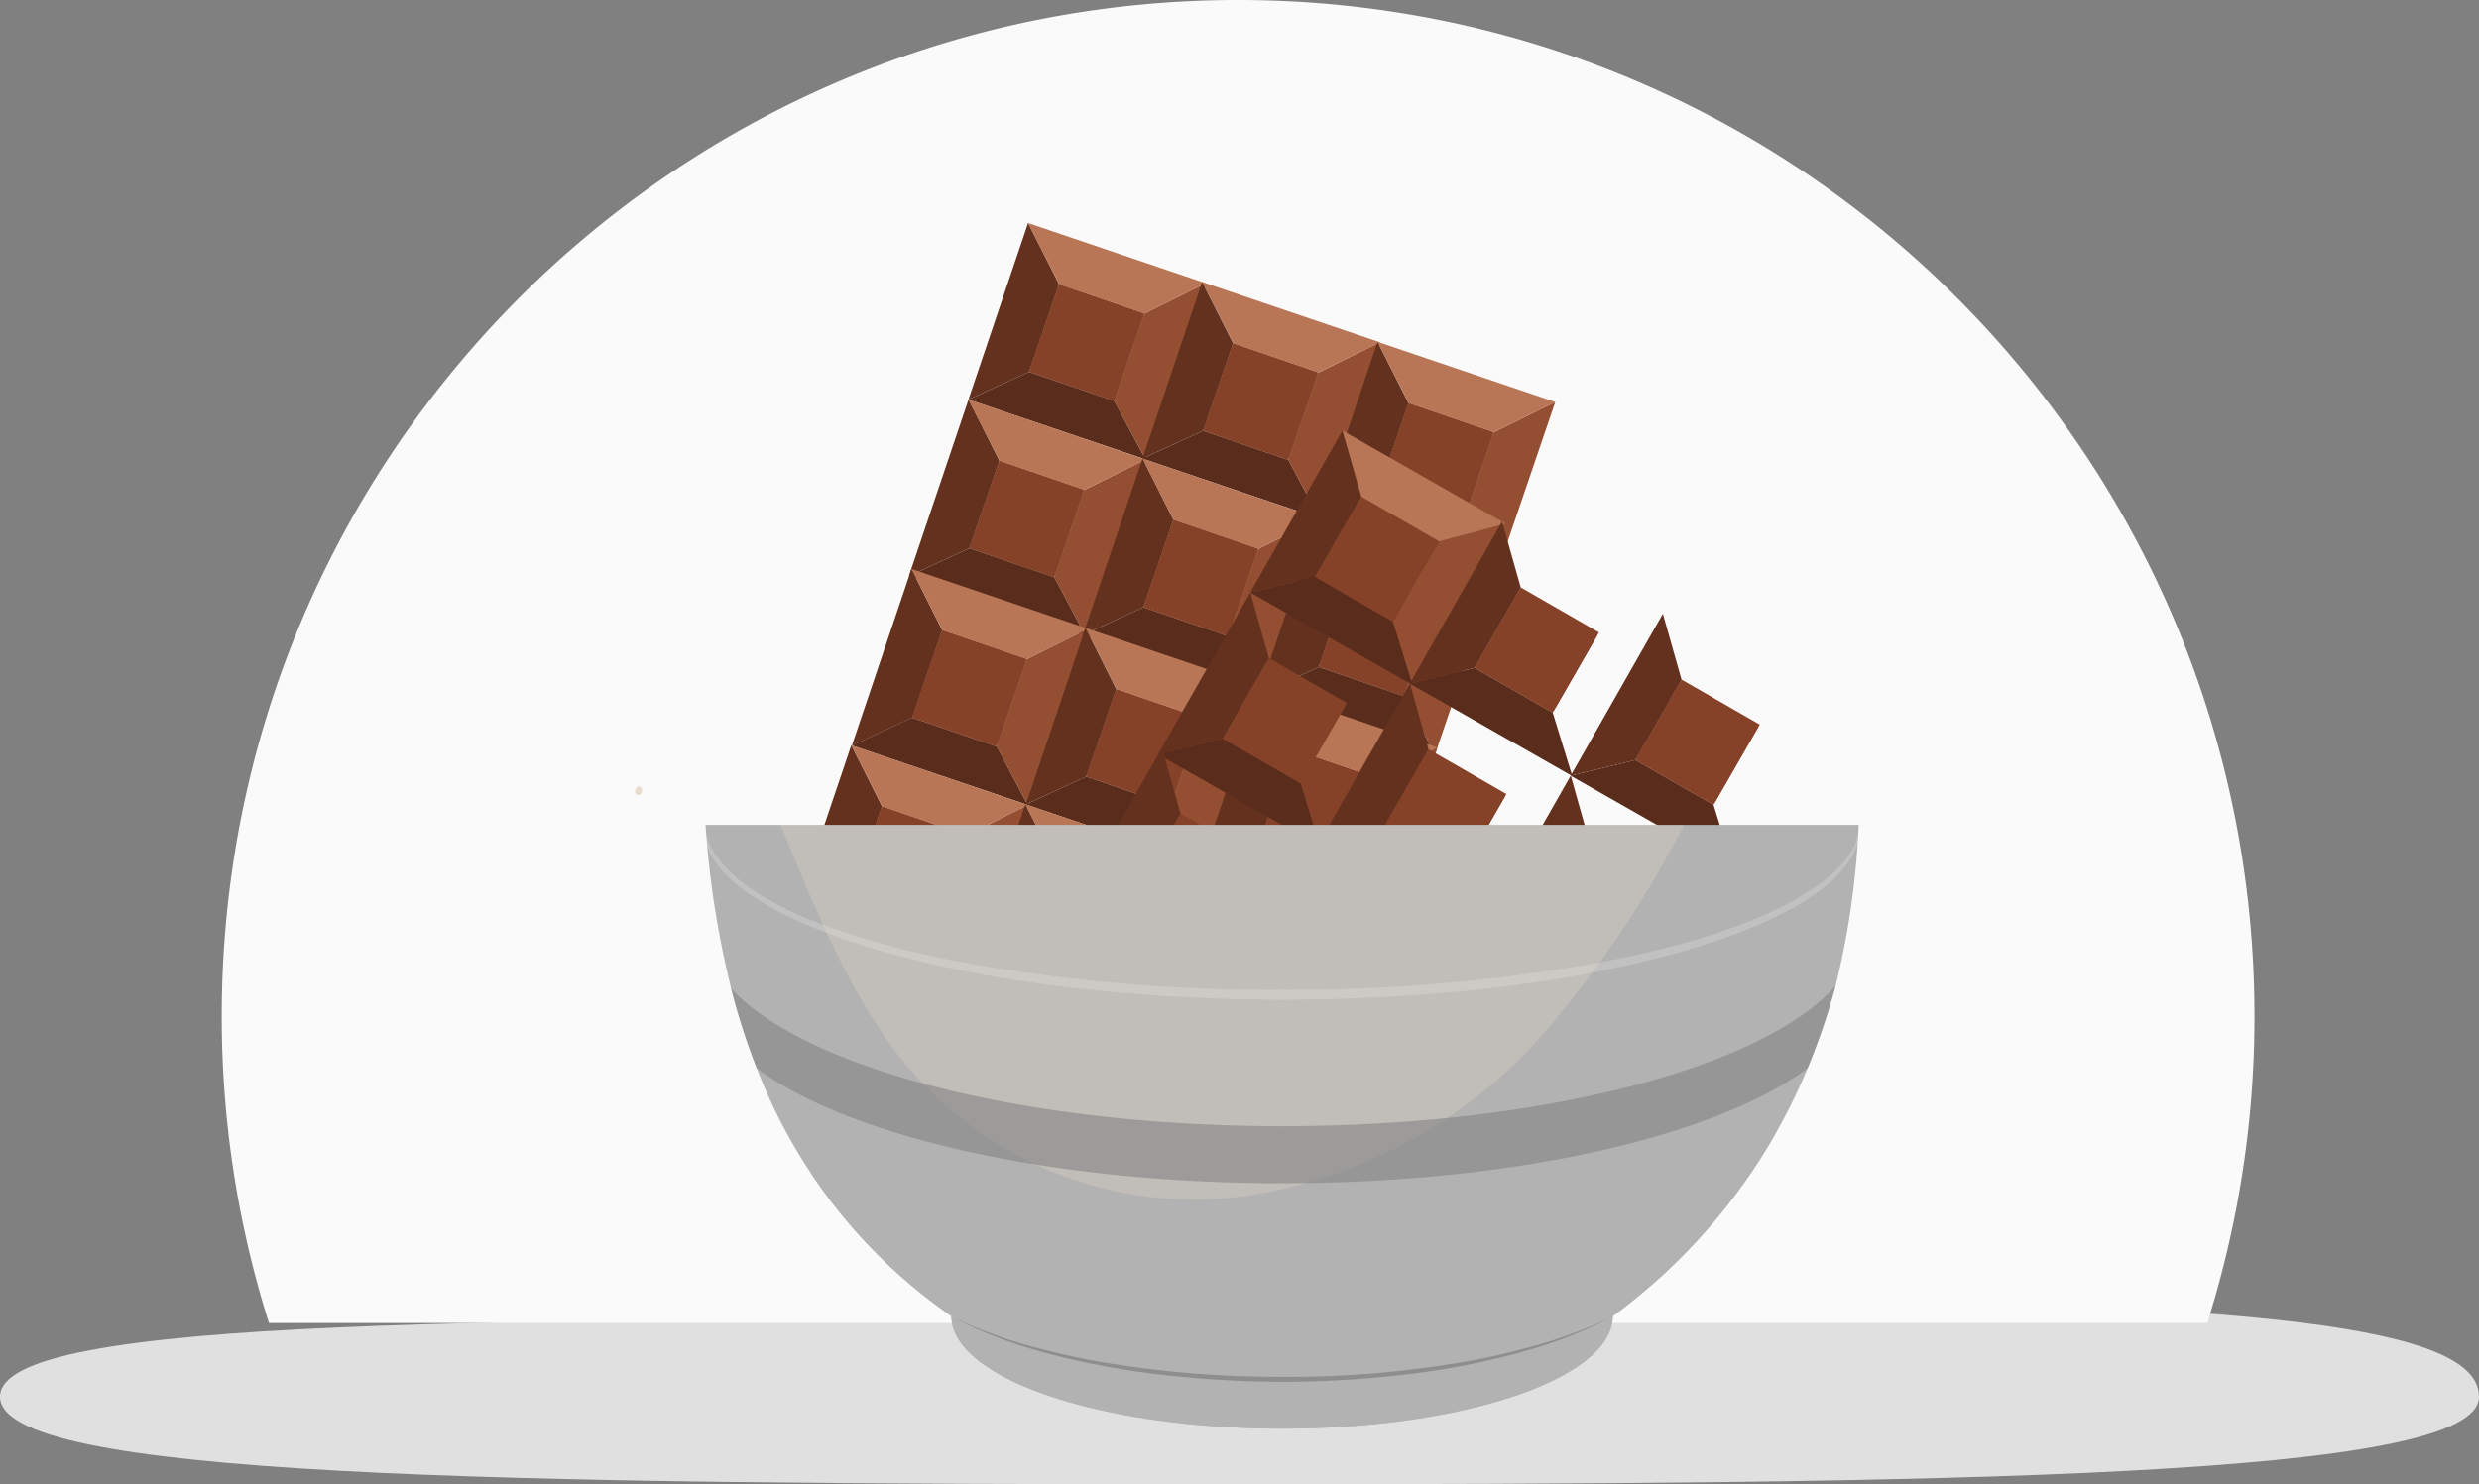 <svg xmlns="http://www.w3.org/2000/svg" xmlns:xlink="http://www.w3.org/1999/xlink" width="234.154" height="140.238" viewBox="0 0 234.154 140.238">
  <rect x="0" y="0" width="234.154" height="140.238" fill="#808080" stroke="none"/>
  <defs>
    <clipPath id="clip-path">
      <path id="Path_112880" data-name="Path 112880" d="M92.541,33.392l-2.97-5.529L92.4,19.612l5.82-2.873Z" transform="translate(-89.571 -16.739)" fill="none"/>
    </clipPath>
    <linearGradient id="linear-gradient" x1="-1.374" y1="5.566" x2="-1.356" y2="5.566" gradientUnits="objectBoundingBox">
      <stop offset="0" stop-color="#b87656"/>
      <stop offset="1" stop-color="#944f32"/>
    </linearGradient>
    <clipPath id="clip-path-2">
      <path id="Path_112881" data-name="Path 112881" d="M68.589,5.806l8.037,2.755,5.81-2.856L65.643.012Z" transform="translate(-65.643 -0.012)" fill="none"/>
    </clipPath>
    <linearGradient id="linear-gradient-2" x1="-2.63" y1="5.017" x2="-2.596" y2="5.017" gradientUnits="objectBoundingBox">
      <stop offset="0" stop-color="#944f32"/>
      <stop offset="1" stop-color="#b87656"/>
    </linearGradient>
    <clipPath id="clip-path-3">
      <path id="Path_112884" data-name="Path 112884" d="M75.867,82.363l-2.956-5.524,2.829-8.252,5.805-2.877Z" transform="translate(-72.911 -65.71)" fill="none"/>
    </clipPath>
    <linearGradient id="linear-gradient-3" x1="-1.069" y1="4.344" x2="-1.051" y2="4.344" xlink:href="#linear-gradient"/>
    <clipPath id="clip-path-4">
      <path id="Path_112885" data-name="Path 112885" d="M65.841,54.713l-5.8,2.861-8.01-2.746L49.1,49.039Z" transform="translate(-49.104 -49.039)" fill="none"/>
    </clipPath>
    <linearGradient id="linear-gradient-4" x1="-2.059" y1="4.071" x2="-2.024" y2="4.071" xlink:href="#linear-gradient-2"/>
    <clipPath id="clip-path-5">
      <path id="Path_112888" data-name="Path 112888" d="M59.885,129.377l-2.941-5.519,2.829-8.252,5.791-2.883Z" transform="translate(-56.944 -112.724)" fill="none"/>
    </clipPath>
    <linearGradient id="linear-gradient-5" x1="-0.776" y1="3.168" x2="-0.758" y2="3.168" xlink:href="#linear-gradient"/>
    <clipPath id="clip-path-6">
      <path id="Path_112889" data-name="Path 112889" d="M49.94,101.764l-5.781,2.866-7.983-2.737-2.917-5.784Z" transform="translate(-33.259 -96.109)" fill="none"/>
    </clipPath>
    <linearGradient id="linear-gradient-6" x1="-1.51" y1="3.157" x2="-1.475" y2="3.157" xlink:href="#linear-gradient-2"/>
    <clipPath id="clip-path-7">
      <path id="Path_112892" data-name="Path 112892" d="M43.182,178.347l-2.941-5.519,2.829-8.252,5.791-2.883Z" transform="translate(-40.241 -161.694)" fill="none"/>
    </clipPath>
    <linearGradient id="linear-gradient-7" x1="-0.47" y1="1.939" x2="-0.452" y2="1.939" xlink:href="#linear-gradient"/>
    <clipPath id="clip-path-8">
      <path id="Path_112893" data-name="Path 112893" d="M33.237,150.735,27.456,153.6l-7.983-2.737-2.917-5.784Z" transform="translate(-16.556 -145.08)" fill="none"/>
    </clipPath>
    <linearGradient id="linear-gradient-8" x1="-0.929" y1="2.193" x2="-0.894" y2="2.193" xlink:href="#linear-gradient-2"/>
    <clipPath id="clip-path-9">
      <path id="Path_112896" data-name="Path 112896" d="M140.881,49.776l-2.971-5.529L140.739,36l5.82-2.872Z" transform="translate(-137.91 -33.123)" fill="none"/>
    </clipPath>
    <linearGradient id="linear-gradient-9" x1="-2.26" y1="5.156" x2="-2.242" y2="5.156" xlink:href="#linear-gradient"/>
    <clipPath id="clip-path-10">
      <path id="Path_112897" data-name="Path 112897" d="M130.775,22.088l-5.81,2.856-8.037-2.755-2.946-5.794Z" transform="translate(-113.982 -16.395)" fill="none"/>
    </clipPath>
    <linearGradient id="linear-gradient-10" x1="-4.305" y1="4.696" x2="-4.271" y2="4.696" xlink:href="#linear-gradient-2"/>
    <clipPath id="clip-path-11">
      <path id="Path_112900" data-name="Path 112900" d="M124.206,98.746l-2.956-5.524,2.829-8.252,5.8-2.878Z" transform="translate(-121.25 -82.093)" fill="none"/>
    </clipPath>
    <linearGradient id="linear-gradient-11" x1="-1.955" y1="3.933" x2="-1.937" y2="3.933" xlink:href="#linear-gradient"/>
    <clipPath id="clip-path-12">
      <path id="Path_112901" data-name="Path 112901" d="M114.18,71.1l-5.8,2.861-8.01-2.746-2.931-5.789Z" transform="translate(-97.443 -65.423)" fill="none"/>
    </clipPath>
    <linearGradient id="linear-gradient-12" x1="-3.737" y1="3.749" x2="-3.703" y2="3.749" xlink:href="#linear-gradient-2"/>
    <clipPath id="clip-path-13">
      <path id="Path_112904" data-name="Path 112904" d="M108.224,145.76l-2.941-5.519,2.829-8.252,5.791-2.883Z" transform="translate(-105.283 -129.107)" fill="none"/>
    </clipPath>
    <linearGradient id="linear-gradient-13" x1="-1.663" y1="2.757" x2="-1.644" y2="2.757" xlink:href="#linear-gradient"/>
    <clipPath id="clip-path-14">
      <path id="Path_112905" data-name="Path 112905" d="M98.279,118.147,92.5,121.013l-7.983-2.737L81.6,112.492Z" transform="translate(-81.598 -112.492)" fill="none"/>
    </clipPath>
    <linearGradient id="linear-gradient-14" x1="-3.191" y1="2.834" x2="-3.157" y2="2.834" xlink:href="#linear-gradient-2"/>
    <clipPath id="clip-path-15">
      <path id="Path_112908" data-name="Path 112908" d="M91.521,194.731l-2.941-5.519,2.829-8.252,5.791-2.883Z" transform="translate(-88.58 -178.078)" fill="none"/>
    </clipPath>
    <linearGradient id="linear-gradient-15" x1="-1.356" y1="1.528" x2="-1.338" y2="1.528" xlink:href="#linear-gradient"/>
    <clipPath id="clip-path-16">
      <path id="Path_112909" data-name="Path 112909" d="M81.576,167.118l-5.781,2.866-7.983-2.737-2.917-5.784Z" transform="translate(-64.895 -161.463)" fill="none"/>
    </clipPath>
    <linearGradient id="linear-gradient-16" x1="-2.61" y1="1.871" x2="-2.576" y2="1.871" xlink:href="#linear-gradient-2"/>
    <clipPath id="clip-path-17">
      <path id="Path_112912" data-name="Path 112912" d="M189.467,52.609l-2.829,8.252,2.97,5.529,5.678-16.653Z" transform="translate(-186.638 -49.737)" fill="none"/>
    </clipPath>
    <linearGradient id="linear-gradient-17" x1="-3.153" y1="4.74" x2="-3.135" y2="4.74" xlink:href="#linear-gradient"/>
    <clipPath id="clip-path-18">
      <path id="Path_112913" data-name="Path 112913" d="M165.655,38.8l8.037,2.755L179.5,38.7l-16.793-5.693Z" transform="translate(-162.709 -33.009)" fill="none"/>
    </clipPath>
    <linearGradient id="linear-gradient-18" x1="-5.994" y1="4.372" x2="-5.959" y2="4.372" xlink:href="#linear-gradient-2"/>
    <clipPath id="clip-path-19">
      <path id="Path_112916" data-name="Path 112916" d="M172.932,115.36l-2.956-5.524,2.829-8.252,5.805-2.878Z" transform="translate(-169.976 -98.707)" fill="none"/>
    </clipPath>
    <linearGradient id="linear-gradient-19" x1="-2.848" y1="3.517" x2="-2.83" y2="3.517" xlink:href="#linear-gradient"/>
    <clipPath id="clip-path-20">
      <path id="Path_112917" data-name="Path 112917" d="M162.907,87.71l-5.8,2.861-8.01-2.746-2.931-5.789Z" transform="translate(-146.17 -82.037)" fill="none"/>
    </clipPath>
    <linearGradient id="linear-gradient-20" x1="-5.429" y1="3.424" x2="-5.395" y2="3.424" xlink:href="#linear-gradient-2"/>
    <clipPath id="clip-path-21">
      <path id="Path_112920" data-name="Path 112920" d="M156.951,162.374l-2.941-5.519,2.829-8.252,5.791-2.883Z" transform="translate(-154.01 -145.721)" fill="none"/>
    </clipPath>
    <linearGradient id="linear-gradient-21" x1="-2.556" y1="2.34" x2="-2.538" y2="2.34" xlink:href="#linear-gradient"/>
    <clipPath id="clip-path-22">
      <path id="Path_112921" data-name="Path 112921" d="M147.006,134.761l-5.781,2.866-7.983-2.737-2.917-5.784Z" transform="translate(-130.325 -129.106)" fill="none"/>
    </clipPath>
    <linearGradient id="linear-gradient-22" x1="-4.886" y1="2.508" x2="-4.852" y2="2.508" xlink:href="#linear-gradient-2"/>
    <clipPath id="clip-path-23">
      <path id="Path_112924" data-name="Path 112924" d="M140.136,197.575l-2.829,8.252,2.941,5.519,5.678-16.653Z" transform="translate(-137.307 -194.692)" fill="none"/>
    </clipPath>
    <linearGradient id="linear-gradient-23" x1="-2.25" y1="1.112" x2="-2.232" y2="1.112" xlink:href="#linear-gradient"/>
    <clipPath id="clip-path-24">
      <path id="Path_112925" data-name="Path 112925" d="M130.3,183.732l-5.781,2.866-7.983-2.737-2.917-5.784Z" transform="translate(-113.622 -178.077)" fill="none"/>
    </clipPath>
    <linearGradient id="linear-gradient-24" x1="-4.305" y1="1.544" x2="-4.271" y2="1.544" xlink:href="#linear-gradient-2"/>
    <clipPath id="clip-path-49">
      <rect id="Rectangle_18079" data-name="Rectangle 18079" width="85.343" height="35.339" fill="none"/>
    </clipPath>
    <clipPath id="clip-path-50">
      <rect id="Rectangle_18080" data-name="Rectangle 18080" width="109.183" height="16.514" fill="none"/>
    </clipPath>
    <clipPath id="clip-path-51">
      <rect id="Rectangle_18081" data-name="Rectangle 18081" width="104.315" height="18.648" fill="#797979"/>
    </clipPath>
    <clipPath id="clip-path-52">
      <rect id="Rectangle_18083" data-name="Rectangle 18083" width="62.308" height="6.117" fill="none"/>
    </clipPath>
    <clipPath id="clip-path-53">
      <rect id="Rectangle_18141" data-name="Rectangle 18141" width="0.64" height="0.84" fill="none"/>
    </clipPath>
  </defs>
  <g id="Group_205631" data-name="Group 205631" transform="translate(-1844.464 -8157.732)">
    <path id="Path_96334" data-name="Path 96334" d="M124.094,57.927c9.838,0,34.983-1.805,44.172-1.792,53.716.08,73.958,2.626,73.958,9.17,0,7.626-48.851,8.27-118.13,8.27S8.07,72.931,8.07,65.3,54.815,57.927,124.094,57.927Z" transform="translate(1836.394 8224.395)" fill="#e0e0e0"/>
    <path id="Subtraction_22" data-name="Subtraction 22" d="M-3802.458-6797h-183.085a95.978,95.978,0,0,1-4.458-29,96.71,96.71,0,0,1,1.95-19.347,95.52,95.52,0,0,1,5.594-18.021,96.008,96.008,0,0,1,8.851-16.307,96.691,96.691,0,0,1,11.723-14.208,96.67,96.67,0,0,1,14.208-11.723,95.993,95.993,0,0,1,16.307-8.851,95.56,95.56,0,0,1,18.02-5.594A96.736,96.736,0,0,1-3894-6922a96.736,96.736,0,0,1,19.347,1.95,95.552,95.552,0,0,1,18.02,5.594,95.99,95.99,0,0,1,16.307,8.851,96.668,96.668,0,0,1,14.208,11.723,96.684,96.684,0,0,1,11.722,14.208,95.972,95.972,0,0,1,8.852,16.307,95.531,95.531,0,0,1,5.594,18.021A96.71,96.71,0,0,1-3798-6826a95.962,95.962,0,0,1-4.458,29Z" transform="translate(5855.41 15079.732)" fill="#fafafa"/>
    <g id="Group_205629" data-name="Group 205629" transform="translate(1919.243 8178.801)">
      <rect id="Rectangle_21284" data-name="Rectangle 21284" width="8.503" height="8.511" transform="translate(22.5 13.816) rotate(-71.076)" fill="#854228"/>
      <path id="Path_112878" data-name="Path 112878" d="M54.728,0,49.095,16.682l5.729-2.62,2.829-8.275Z" transform="translate(-32.398)" fill="#63311e"/>
      <path id="Path_112879" data-name="Path 112879" d="M49.088,43.974l5.731-2.625L62.868,44.1l2.955,5.527Z" transform="translate(-32.394 -27.286)" fill="#592c1b"/>
      <g id="Group_205582" data-name="Group 205582" transform="translate(30.462 5.693)">
        <g id="Group_205581" data-name="Group 205581" clip-path="url(#clip-path)">
          <rect id="Rectangle_21285" data-name="Rectangle 21285" width="18.558" height="13.583" transform="translate(-5.11 14.901) rotate(-71.072)" fill="url(#linear-gradient)"/>
        </g>
      </g>
      <rect id="Rectangle_21286" data-name="Rectangle 21286" width="8.503" height="8.511" transform="translate(22.413 14.068) rotate(-71.076)" fill="#854228"/>
      <g id="Group_205584" data-name="Group 205584" transform="translate(22.324 0.004)">
        <g id="Group_205583" data-name="Group 205583" clip-path="url(#clip-path-2)">
          <rect id="Rectangle_21287" data-name="Rectangle 21287" width="9.814" height="17.4" transform="translate(-0.655 8.499) rotate(-85.594)" fill="url(#linear-gradient-2)"/>
        </g>
      </g>
      <rect id="Rectangle_21288" data-name="Rectangle 21288" width="8.503" height="8.482" transform="translate(16.86 30.484) rotate(-71.076)" fill="#854228"/>
      <path id="Path_112882" data-name="Path 112882" d="M38.188,49.027l2.91,5.782-2.83,8.275-5.715,2.625Z" transform="translate(-21.483 -32.354)" fill="#63311e"/>
      <path id="Path_112883" data-name="Path 112883" d="M32.549,92.991l5.717-2.631L46.288,93.1l2.941,5.523Z" transform="translate(-21.479 -59.63)" fill="#592c1b"/>
      <g id="Group_205586" data-name="Group 205586" transform="translate(24.796 22.347)">
        <g id="Group_205585" data-name="Group 205585" clip-path="url(#clip-path-3)">
          <rect id="Rectangle_21289" data-name="Rectangle 21289" width="18.553" height="13.569" transform="matrix(0.324, -0.946, 0.946, 0.324, -5.11, 14.901)" fill="url(#linear-gradient-3)"/>
        </g>
      </g>
      <rect id="Rectangle_21290" data-name="Rectangle 21290" width="8.503" height="8.482" transform="translate(16.774 30.736) rotate(-71.076)" fill="#854228"/>
      <g id="Group_205588" data-name="Group 205588" transform="translate(16.7 16.678)">
        <g id="Group_205587" data-name="Group 205587" clip-path="url(#clip-path-4)">
          <rect id="Rectangle_21291" data-name="Rectangle 21291" width="9.796" height="17.343" transform="translate(-0.654 8.485) rotate(-85.594)" fill="url(#linear-gradient-4)"/>
        </g>
      </g>
      <rect id="Rectangle_21292" data-name="Rectangle 21292" width="8.503" height="8.454" transform="translate(11.457 46.487) rotate(-71.076)" fill="#854228"/>
      <path id="Path_112886" data-name="Path 112886" d="M22.343,96.1l2.9,5.777-2.829,8.275-5.7,2.63Z" transform="translate(-11.026 -63.416)" fill="#63311e"/>
      <path id="Path_112887" data-name="Path 112887" d="M16.7,140.051l5.7-2.635,8,2.735,2.926,5.517Z" transform="translate(-11.023 -90.683)" fill="#592c1b"/>
      <g id="Group_205590" data-name="Group 205590" transform="translate(19.366 38.336)">
        <g id="Group_205589" data-name="Group 205589" clip-path="url(#clip-path-5)">
          <rect id="Rectangle_21293" data-name="Rectangle 21293" width="18.549" height="13.556" transform="translate(-5.11 14.901) rotate(-71.072)" fill="url(#linear-gradient-5)"/>
        </g>
      </g>
      <rect id="Rectangle_21294" data-name="Rectangle 21294" width="8.503" height="8.454" transform="translate(11.371 46.739) rotate(-71.076)" fill="#854228"/>
      <g id="Group_205592" data-name="Group 205592" transform="translate(11.311 32.685)">
        <g id="Group_205591" data-name="Group 205591" clip-path="url(#clip-path-6)">
          <rect id="Rectangle_21295" data-name="Rectangle 21295" width="9.777" height="17.286" transform="translate(-0.653 8.471) rotate(-85.594)" fill="url(#linear-gradient-6)"/>
        </g>
      </g>
      <rect id="Rectangle_21296" data-name="Rectangle 21296" width="8.503" height="8.454" transform="translate(5.777 63.141) rotate(-71.076)" fill="#854228"/>
      <path id="Path_112890" data-name="Path 112890" d="M.005,161.75l5.7-2.63,2.829-8.275-2.9-5.777Z" transform="translate(-0.004 -95.732)" fill="#63311e"/>
      <path id="Path_112891" data-name="Path 112891" d="M0,189.022l16.624,5.618L13.7,189.122l-8-2.735Z" transform="translate(0 -122.999)" fill="#592c1b"/>
      <g id="Group_205594" data-name="Group 205594" transform="translate(13.685 54.99)">
        <g id="Group_205593" data-name="Group 205593" clip-path="url(#clip-path-7)">
          <rect id="Rectangle_21297" data-name="Rectangle 21297" width="18.549" height="13.556" transform="translate(-5.11 14.901) rotate(-71.072)" fill="url(#linear-gradient-7)"/>
        </g>
      </g>
      <rect id="Rectangle_21298" data-name="Rectangle 21298" width="8.503" height="8.454" transform="translate(5.69 63.393) rotate(-71.076)" fill="#854228"/>
      <g id="Group_205596" data-name="Group 205596" transform="translate(5.63 49.34)">
        <g id="Group_205595" data-name="Group 205595" clip-path="url(#clip-path-8)">
          <rect id="Rectangle_21299" data-name="Rectangle 21299" width="9.777" height="17.286" transform="translate(-0.653 8.471) rotate(-85.594)" fill="url(#linear-gradient-8)"/>
        </g>
      </g>
      <rect id="Rectangle_21300" data-name="Rectangle 21300" width="8.503" height="8.511" transform="translate(38.939 19.388) rotate(-71.076)" fill="#854228"/>
      <path id="Path_112894" data-name="Path 112894" d="M103.066,16.384l2.925,5.787-2.83,8.275-5.729,2.62Z" transform="translate(-64.297 -10.812)" fill="#63311e"/>
      <path id="Path_112895" data-name="Path 112895" d="M97.427,60.357l5.731-2.625,8.049,2.754,2.955,5.527Z" transform="translate(-64.294 -38.098)" fill="#592c1b"/>
      <g id="Group_205598" data-name="Group 205598" transform="translate(46.901 11.265)">
        <g id="Group_205597" data-name="Group 205597" clip-path="url(#clip-path-9)">
          <rect id="Rectangle_21301" data-name="Rectangle 21301" width="18.558" height="13.583" transform="translate(-5.11 14.901) rotate(-71.072)" fill="url(#linear-gradient-9)"/>
        </g>
      </g>
      <rect id="Rectangle_21302" data-name="Rectangle 21302" width="8.503" height="8.511" transform="translate(38.853 19.64) rotate(-71.076)" fill="#854228"/>
      <g id="Group_205600" data-name="Group 205600" transform="translate(38.764 5.576)">
        <g id="Group_205599" data-name="Group 205599" clip-path="url(#clip-path-10)">
          <rect id="Rectangle_21303" data-name="Rectangle 21303" width="9.814" height="17.4" transform="matrix(0.077, -0.997, 0.997, 0.077, -0.655, 8.499)" fill="url(#linear-gradient-10)"/>
        </g>
      </g>
      <rect id="Rectangle_21304" data-name="Rectangle 21304" width="8.503" height="8.482" transform="translate(33.3 36.056) rotate(-71.076)" fill="#854228"/>
      <path id="Path_112898" data-name="Path 112898" d="M86.527,65.411l2.91,5.781-2.829,8.275-5.715,2.625Z" transform="translate(-53.382 -43.165)" fill="#63311e"/>
      <path id="Path_112899" data-name="Path 112899" d="M80.888,109.374l5.717-2.631,8.022,2.744,2.941,5.522Z" transform="translate(-53.379 -70.441)" fill="#592c1b"/>
      <g id="Group_205602" data-name="Group 205602" transform="translate(41.235 27.919)">
        <g id="Group_205601" data-name="Group 205601" clip-path="url(#clip-path-11)">
          <rect id="Rectangle_21305" data-name="Rectangle 21305" width="18.554" height="13.569" transform="translate(-5.11 14.901) rotate(-71.072)" fill="url(#linear-gradient-11)"/>
        </g>
      </g>
      <rect id="Rectangle_21306" data-name="Rectangle 21306" width="8.503" height="8.482" transform="translate(33.214 36.308) rotate(-71.076)" fill="#854228"/>
      <g id="Group_205604" data-name="Group 205604" transform="translate(33.139 22.25)">
        <g id="Group_205603" data-name="Group 205603" clip-path="url(#clip-path-12)">
          <rect id="Rectangle_21307" data-name="Rectangle 21307" width="9.795" height="17.343" transform="translate(-0.654 8.484) rotate(-85.594)" fill="url(#linear-gradient-12)"/>
        </g>
      </g>
      <rect id="Rectangle_21308" data-name="Rectangle 21308" width="8.503" height="8.454" transform="translate(27.897 52.059) rotate(-71.076)" fill="#854228"/>
      <path id="Path_112902" data-name="Path 112902" d="M70.682,112.481l2.9,5.777-2.83,8.275-5.7,2.63Z" transform="translate(-42.926 -74.227)" fill="#63311e"/>
      <path id="Path_112903" data-name="Path 112903" d="M65.042,156.435l5.7-2.635,8,2.735,2.926,5.517Z" transform="translate(-42.922 -101.494)" fill="#592c1b"/>
      <g id="Group_205606" data-name="Group 205606" transform="translate(35.805 43.908)">
        <g id="Group_205605" data-name="Group 205605" clip-path="url(#clip-path-13)">
          <rect id="Rectangle_21309" data-name="Rectangle 21309" width="18.549" height="13.556" transform="matrix(0.324, -0.946, 0.946, 0.324, -5.11, 14.901)" fill="url(#linear-gradient-13)"/>
        </g>
      </g>
      <rect id="Rectangle_21310" data-name="Rectangle 21310" width="8.503" height="8.454" transform="translate(27.81 52.311) rotate(-71.076)" fill="#854228"/>
      <g id="Group_205608" data-name="Group 205608" transform="translate(27.75 38.257)">
        <g id="Group_205607" data-name="Group 205607" clip-path="url(#clip-path-14)">
          <rect id="Rectangle_21311" data-name="Rectangle 21311" width="9.777" height="17.286" transform="matrix(0.077, -0.997, 0.997, 0.077, -0.653, 8.471)" fill="url(#linear-gradient-14)"/>
        </g>
      </g>
      <rect id="Rectangle_21312" data-name="Rectangle 21312" width="8.503" height="8.454" transform="translate(22.216 68.713) rotate(-71.076)" fill="#854228"/>
      <path id="Path_112906" data-name="Path 112906" d="M53.979,161.451l2.9,5.777L54.045,175.5l-5.7,2.63Z" transform="translate(-31.903 -106.544)" fill="#63311e"/>
      <path id="Path_112907" data-name="Path 112907" d="M48.339,205.405l5.7-2.635,8,2.735,2.926,5.517Z" transform="translate(-31.9 -133.811)" fill="#592c1b"/>
      <g id="Group_205610" data-name="Group 205610" transform="translate(30.125 60.562)">
        <g id="Group_205609" data-name="Group 205609" clip-path="url(#clip-path-15)">
          <rect id="Rectangle_21313" data-name="Rectangle 21313" width="18.549" height="13.556" transform="translate(-5.11 14.901) rotate(-71.072)" fill="url(#linear-gradient-15)"/>
        </g>
      </g>
      <rect id="Rectangle_21314" data-name="Rectangle 21314" width="8.503" height="8.454" transform="translate(22.13 68.965) rotate(-71.076)" fill="#854228"/>
      <g id="Group_205612" data-name="Group 205612" transform="translate(22.07 54.911)">
        <g id="Group_205611" data-name="Group 205611" clip-path="url(#clip-path-16)">
          <rect id="Rectangle_21315" data-name="Rectangle 21315" width="9.777" height="17.286" transform="translate(-0.653 8.471) rotate(-85.594)" fill="url(#linear-gradient-16)"/>
        </g>
      </g>
      <rect id="Rectangle_21316" data-name="Rectangle 21316" width="8.503" height="8.511" transform="translate(55.51 25.038) rotate(-71.076)" fill="#854228"/>
      <path id="Path_112910" data-name="Path 112910" d="M151.793,33l2.925,5.787-2.83,8.275-5.729,2.62Z" transform="translate(-96.453 -21.775)" fill="#63311e"/>
      <path id="Path_112911" data-name="Path 112911" d="M146.154,76.971l5.731-2.625,8.049,2.754,2.955,5.527Z" transform="translate(-96.449 -49.062)" fill="#592c1b"/>
      <g id="Group_205614" data-name="Group 205614" transform="translate(63.473 16.915)">
        <g id="Group_205613" data-name="Group 205613" clip-path="url(#clip-path-17)">
          <rect id="Rectangle_21317" data-name="Rectangle 21317" width="18.558" height="13.583" transform="translate(-5.11 14.901) rotate(-71.072)" fill="url(#linear-gradient-17)"/>
        </g>
      </g>
      <rect id="Rectangle_21318" data-name="Rectangle 21318" width="8.503" height="8.511" transform="matrix(0.324, -0.946, 0.946, 0.324, 55.424, 25.29)" fill="#854228"/>
      <g id="Group_205616" data-name="Group 205616" transform="translate(55.335 11.226)">
        <g id="Group_205615" data-name="Group 205615" clip-path="url(#clip-path-18)">
          <rect id="Rectangle_21319" data-name="Rectangle 21319" width="9.814" height="17.4" transform="translate(-0.655 8.499) rotate(-85.594)" fill="url(#linear-gradient-18)"/>
        </g>
      </g>
      <rect id="Rectangle_21320" data-name="Rectangle 21320" width="8.503" height="8.482" transform="translate(49.871 41.706) rotate(-71.076)" fill="#854228"/>
      <path id="Path_112914" data-name="Path 112914" d="M135.253,82.025l2.91,5.782-2.83,8.275-5.715,2.625Z" transform="translate(-85.538 -54.129)" fill="#63311e"/>
      <path id="Path_112915" data-name="Path 112915" d="M129.615,125.988l5.717-2.631,8.022,2.744,2.941,5.523Z" transform="translate(-85.535 -81.405)" fill="#592c1b"/>
      <g id="Group_205618" data-name="Group 205618" transform="translate(57.806 33.569)">
        <g id="Group_205617" data-name="Group 205617" clip-path="url(#clip-path-19)">
          <rect id="Rectangle_21321" data-name="Rectangle 21321" width="18.554" height="13.569" transform="translate(-5.11 14.901) rotate(-71.072)" fill="url(#linear-gradient-19)"/>
        </g>
      </g>
      <rect id="Rectangle_21322" data-name="Rectangle 21322" width="8.503" height="8.482" transform="translate(49.785 41.958) rotate(-71.076)" fill="#854228"/>
      <g id="Group_205620" data-name="Group 205620" transform="translate(49.71 27.9)">
        <g id="Group_205619" data-name="Group 205619" clip-path="url(#clip-path-20)">
          <rect id="Rectangle_21323" data-name="Rectangle 21323" width="9.795" height="17.343" transform="translate(-0.654 8.484) rotate(-85.594)" fill="url(#linear-gradient-20)"/>
        </g>
      </g>
      <rect id="Rectangle_21324" data-name="Rectangle 21324" width="8.503" height="8.454" transform="translate(44.468 57.709) rotate(-71.076)" fill="#854228"/>
      <path id="Path_112918" data-name="Path 112918" d="M119.409,129.094l2.9,5.777-2.83,8.275-5.7,2.63Z" transform="translate(-75.082 -85.191)" fill="#63311e"/>
      <path id="Path_112919" data-name="Path 112919" d="M113.769,173.048l5.7-2.635,8,2.735,2.926,5.518Z" transform="translate(-75.078 -112.458)" fill="#592c1b"/>
      <g id="Group_205622" data-name="Group 205622" transform="translate(52.377 49.558)">
        <g id="Group_205621" data-name="Group 205621" clip-path="url(#clip-path-21)">
          <rect id="Rectangle_21325" data-name="Rectangle 21325" width="18.549" height="13.556" transform="translate(-5.11 14.901) rotate(-71.072)" fill="url(#linear-gradient-21)"/>
        </g>
      </g>
      <rect id="Rectangle_21326" data-name="Rectangle 21326" width="8.503" height="8.454" transform="translate(44.382 57.961) rotate(-71.076)" fill="#854228"/>
      <g id="Group_205624" data-name="Group 205624" transform="translate(44.322 43.907)">
        <g id="Group_205623" data-name="Group 205623" clip-path="url(#clip-path-22)">
          <rect id="Rectangle_21327" data-name="Rectangle 21327" width="9.777" height="17.286" transform="matrix(0.077, -0.997, 0.997, 0.077, -0.653, 8.471)" fill="url(#linear-gradient-22)"/>
        </g>
      </g>
      <rect id="Rectangle_21328" data-name="Rectangle 21328" width="8.503" height="8.454" transform="translate(38.787 74.363) rotate(-71.076)" fill="#854228"/>
      <path id="Path_112922" data-name="Path 112922" d="M102.705,178.065l2.9,5.777-2.83,8.275-5.7,2.63Z" transform="translate(-64.059 -117.508)" fill="#63311e"/>
      <path id="Path_112923" data-name="Path 112923" d="M97.066,222.019l16.624,5.617-2.926-5.518-8-2.735Z" transform="translate(-64.055 -144.774)" fill="#592c1b"/>
      <g id="Group_205626" data-name="Group 205626" transform="translate(46.696 66.212)">
        <g id="Group_205625" data-name="Group 205625" clip-path="url(#clip-path-23)">
          <rect id="Rectangle_21329" data-name="Rectangle 21329" width="18.548" height="13.555" transform="matrix(0.324, -0.946, 0.946, 0.324, -5.11, 14.901)" fill="url(#linear-gradient-23)"/>
        </g>
      </g>
      <rect id="Rectangle_21330" data-name="Rectangle 21330" width="8.503" height="8.454" transform="translate(38.701 74.615) rotate(-71.076)" fill="#854228"/>
      <g id="Group_205628" data-name="Group 205628" transform="translate(38.641 60.562)">
        <g id="Group_205627" data-name="Group 205627" clip-path="url(#clip-path-24)">
          <rect id="Rectangle_21331" data-name="Rectangle 21331" width="9.777" height="17.286" transform="translate(-0.653 8.471) rotate(-85.594)" fill="url(#linear-gradient-24)"/>
        </g>
      </g>
    </g>
    <g id="Group_205630" data-name="Group 205630" transform="translate(1949.349 8194.145) rotate(11)">
      <rect id="Rectangle_21284-2" data-name="Rectangle 21284" width="8.503" height="8.511" transform="translate(22.5 13.816) rotate(-71.076)" fill="#854228"/>
      <path id="Path_112878-2" data-name="Path 112878" d="M54.728,0,49.095,16.682l5.729-2.62,2.829-8.275Z" transform="translate(-32.398)" fill="#63311e"/>
      <path id="Path_112879-2" data-name="Path 112879" d="M49.088,43.974l5.731-2.625L62.868,44.1l2.955,5.527Z" transform="translate(-32.394 -27.286)" fill="#592c1b"/>
      <g id="Group_205582-2" data-name="Group 205582" transform="translate(30.462 5.693)">
        <g id="Group_205581-2" data-name="Group 205581" clip-path="url(#clip-path)">
          <rect id="Rectangle_21285-2" data-name="Rectangle 21285" width="18.558" height="13.583" transform="translate(-5.11 14.901) rotate(-71.072)" fill="url(#linear-gradient)"/>
        </g>
      </g>
      <rect id="Rectangle_21286-2" data-name="Rectangle 21286" width="8.503" height="8.511" transform="translate(22.413 14.068) rotate(-71.076)" fill="#854228"/>
      <g id="Group_205584-2" data-name="Group 205584" transform="translate(22.324 0.004)">
        <g id="Group_205583-2" data-name="Group 205583" clip-path="url(#clip-path-2)">
          <rect id="Rectangle_21287-2" data-name="Rectangle 21287" width="9.814" height="17.4" transform="translate(-0.655 8.499) rotate(-85.594)" fill="url(#linear-gradient-2)"/>
        </g>
      </g>
      <rect id="Rectangle_21288-2" data-name="Rectangle 21288" width="8.503" height="8.482" transform="translate(16.86 30.484) rotate(-71.076)" fill="#854228"/>
      <path id="Path_112882-2" data-name="Path 112882" d="M38.188,49.027l2.91,5.782-2.83,8.275-5.715,2.625Z" transform="translate(-21.483 -32.354)" fill="#63311e"/>
      <path id="Path_112883-2" data-name="Path 112883" d="M32.549,92.991l5.717-2.631L46.288,93.1l2.941,5.523Z" transform="translate(-21.479 -59.63)" fill="#592c1b"/>
      <g id="Group_205586-2" data-name="Group 205586" transform="translate(24.796 22.347)">
        <g id="Group_205585-2" data-name="Group 205585" clip-path="url(#clip-path-3)">
          <rect id="Rectangle_21289-2" data-name="Rectangle 21289" width="18.553" height="13.569" transform="matrix(0.324, -0.946, 0.946, 0.324, -5.11, 14.901)" fill="url(#linear-gradient-3)"/>
        </g>
      </g>
      <rect id="Rectangle_21290-2" data-name="Rectangle 21290" width="8.503" height="8.482" transform="translate(16.774 30.736) rotate(-71.076)" fill="#854228"/>
      <g id="Group_205588-2" data-name="Group 205588" transform="translate(16.7 16.678)">
        <g id="Group_205587-2" data-name="Group 205587" clip-path="url(#clip-path-4)">
          <rect id="Rectangle_21291-2" data-name="Rectangle 21291" width="9.796" height="17.343" transform="translate(-0.654 8.485) rotate(-85.594)" fill="url(#linear-gradient-4)"/>
        </g>
      </g>
      <rect id="Rectangle_21292-2" data-name="Rectangle 21292" width="8.503" height="8.454" transform="translate(11.457 46.487) rotate(-71.076)" fill="#854228"/>
      <path id="Path_112886-2" data-name="Path 112886" d="M22.343,96.1l2.9,5.777-2.829,8.275-5.7,2.63Z" transform="translate(-11.026 -63.416)" fill="#63311e"/>
      <path id="Path_112887-2" data-name="Path 112887" d="M16.7,140.051l5.7-2.635,8,2.735,2.926,5.517Z" transform="translate(-11.023 -90.683)" fill="#592c1b"/>
      <g id="Group_205590-2" data-name="Group 205590" transform="translate(19.366 38.336)">
        <g id="Group_205589-2" data-name="Group 205589" clip-path="url(#clip-path-5)">
          <rect id="Rectangle_21293-2" data-name="Rectangle 21293" width="18.549" height="13.556" transform="translate(-5.11 14.901) rotate(-71.072)" fill="url(#linear-gradient-5)"/>
        </g>
      </g>
      <rect id="Rectangle_21294-2" data-name="Rectangle 21294" width="8.503" height="8.454" transform="translate(11.371 46.739) rotate(-71.076)" fill="#854228"/>
      <g id="Group_205592-2" data-name="Group 205592" transform="translate(11.311 32.685)">
        <g id="Group_205591-2" data-name="Group 205591" clip-path="url(#clip-path-6)">
          <rect id="Rectangle_21295-2" data-name="Rectangle 21295" width="9.777" height="17.286" transform="translate(-0.653 8.471) rotate(-85.594)" fill="url(#linear-gradient-6)"/>
        </g>
      </g>
      <rect id="Rectangle_21296-2" data-name="Rectangle 21296" width="8.503" height="8.454" transform="translate(5.777 63.141) rotate(-71.076)" fill="#854228"/>
      <path id="Path_112890-2" data-name="Path 112890" d="M.005,161.75l5.7-2.63,2.829-8.275-2.9-5.777Z" transform="translate(-0.004 -95.732)" fill="#63311e"/>
      <path id="Path_112891-2" data-name="Path 112891" d="M0,189.022l16.624,5.618L13.7,189.122l-8-2.735Z" transform="translate(0 -122.999)" fill="#592c1b"/>
      <g id="Group_205594-2" data-name="Group 205594" transform="translate(13.685 54.99)">
        <g id="Group_205593-2" data-name="Group 205593" clip-path="url(#clip-path-7)">
          <rect id="Rectangle_21297-2" data-name="Rectangle 21297" width="18.549" height="13.556" transform="translate(-5.11 14.901) rotate(-71.072)" fill="url(#linear-gradient-7)"/>
        </g>
      </g>
      <rect id="Rectangle_21298-2" data-name="Rectangle 21298" width="8.503" height="8.454" transform="translate(5.69 63.393) rotate(-71.076)" fill="#854228"/>
      <g id="Group_205596-2" data-name="Group 205596" transform="translate(5.63 49.34)">
        <g id="Group_205595-2" data-name="Group 205595" clip-path="url(#clip-path-8)">
          <rect id="Rectangle_21299-2" data-name="Rectangle 21299" width="9.777" height="17.286" transform="translate(-0.653 8.471) rotate(-85.594)" fill="url(#linear-gradient-8)"/>
        </g>
      </g>
      <rect id="Rectangle_21300-2" data-name="Rectangle 21300" width="8.503" height="8.511" transform="translate(38.939 19.388) rotate(-71.076)" fill="#854228"/>
      <path id="Path_112894-2" data-name="Path 112894" d="M103.066,16.384l2.925,5.787-2.83,8.275-5.729,2.62Z" transform="translate(-64.297 -10.812)" fill="#63311e"/>
      <path id="Path_112895-2" data-name="Path 112895" d="M97.427,60.357l5.731-2.625,8.049,2.754,2.955,5.527Z" transform="translate(-64.294 -38.098)" fill="#592c1b"/>
      <g id="Group_205598-2" data-name="Group 205598" transform="translate(46.901 11.265)">
        <g id="Group_205597-2" data-name="Group 205597" clip-path="url(#clip-path-9)">
          <rect id="Rectangle_21301-2" data-name="Rectangle 21301" width="18.558" height="13.583" transform="translate(-5.11 14.901) rotate(-71.072)" fill="url(#linear-gradient-9)"/>
        </g>
      </g>
      <rect id="Rectangle_21302-2" data-name="Rectangle 21302" width="8.503" height="8.511" transform="translate(38.853 19.64) rotate(-71.076)" fill="#854228"/>
      <g id="Group_205600-2" data-name="Group 205600" transform="translate(38.764 5.576)">
        <g id="Group_205599-2" data-name="Group 205599" clip-path="url(#clip-path-10)">
          <rect id="Rectangle_21303-2" data-name="Rectangle 21303" width="9.814" height="17.4" transform="matrix(0.077, -0.997, 0.997, 0.077, -0.655, 8.499)" fill="url(#linear-gradient-10)"/>
        </g>
      </g>
      <rect id="Rectangle_21304-2" data-name="Rectangle 21304" width="8.503" height="8.482" transform="translate(33.3 36.056) rotate(-71.076)" fill="#854228"/>
      <path id="Path_112898-2" data-name="Path 112898" d="M86.527,65.411l2.91,5.781-2.829,8.275-5.715,2.625Z" transform="translate(-53.382 -43.165)" fill="#63311e"/>
      <path id="Path_112899-2" data-name="Path 112899" d="M80.888,109.374l5.717-2.631,8.022,2.744,2.941,5.522Z" transform="translate(-53.379 -70.441)" fill="#592c1b"/>
      <g id="Group_205602-2" data-name="Group 205602" transform="translate(41.235 27.919)">
        <g id="Group_205601-2" data-name="Group 205601" clip-path="url(#clip-path-11)">
          <rect id="Rectangle_21305-2" data-name="Rectangle 21305" width="18.554" height="13.569" transform="translate(-5.11 14.901) rotate(-71.072)" fill="url(#linear-gradient-11)"/>
        </g>
      </g>
      <rect id="Rectangle_21306-2" data-name="Rectangle 21306" width="8.503" height="8.482" transform="translate(33.214 36.308) rotate(-71.076)" fill="#854228"/>
      <g id="Group_205604-2" data-name="Group 205604" transform="translate(33.139 22.25)">
        <g id="Group_205603-2" data-name="Group 205603" clip-path="url(#clip-path-12)">
          <rect id="Rectangle_21307-2" data-name="Rectangle 21307" width="9.795" height="17.343" transform="translate(-0.654 8.484) rotate(-85.594)" fill="url(#linear-gradient-12)"/>
        </g>
      </g>
      <rect id="Rectangle_21308-2" data-name="Rectangle 21308" width="8.503" height="8.454" transform="translate(27.897 52.059) rotate(-71.076)" fill="#854228"/>
      <path id="Path_112902-2" data-name="Path 112902" d="M70.682,112.481l2.9,5.777-2.83,8.275-5.7,2.63Z" transform="translate(-42.926 -74.227)" fill="#63311e"/>
      <path id="Path_112903-2" data-name="Path 112903" d="M65.042,156.435l5.7-2.635,8,2.735,2.926,5.517Z" transform="translate(-42.922 -101.494)" fill="#592c1b"/>
      <g id="Group_205606-2" data-name="Group 205606" transform="translate(35.805 43.908)">
        <g id="Group_205605-2" data-name="Group 205605" clip-path="url(#clip-path-13)">
          <rect id="Rectangle_21309-2" data-name="Rectangle 21309" width="18.549" height="13.556" transform="matrix(0.324, -0.946, 0.946, 0.324, -5.11, 14.901)" fill="url(#linear-gradient-13)"/>
        </g>
      </g>
      <rect id="Rectangle_21310-2" data-name="Rectangle 21310" width="8.503" height="8.454" transform="translate(27.81 52.311) rotate(-71.076)" fill="#854228"/>
      <g id="Group_205608-2" data-name="Group 205608" transform="translate(27.75 38.257)">
        <g id="Group_205607-2" data-name="Group 205607" clip-path="url(#clip-path-14)">
          <rect id="Rectangle_21311-2" data-name="Rectangle 21311" width="9.777" height="17.286" transform="matrix(0.077, -0.997, 0.997, 0.077, -0.653, 8.471)" fill="url(#linear-gradient-14)"/>
        </g>
      </g>
      <rect id="Rectangle_21312-2" data-name="Rectangle 21312" width="8.503" height="8.454" transform="translate(22.216 68.713) rotate(-71.076)" fill="#854228"/>
      <path id="Path_112906-2" data-name="Path 112906" d="M53.979,161.451l2.9,5.777L54.045,175.5l-5.7,2.63Z" transform="translate(-31.903 -106.544)" fill="#63311e"/>
      <path id="Path_112907-2" data-name="Path 112907" d="M48.339,205.405l5.7-2.635,8,2.735,2.926,5.517Z" transform="translate(-31.9 -133.811)" fill="#592c1b"/>
      <g id="Group_205610-2" data-name="Group 205610" transform="translate(30.125 60.562)">
        <g id="Group_205609-2" data-name="Group 205609" clip-path="url(#clip-path-15)">
          <rect id="Rectangle_21313-2" data-name="Rectangle 21313" width="18.549" height="13.556" transform="translate(-5.11 14.901) rotate(-71.072)" fill="url(#linear-gradient-15)"/>
        </g>
      </g>
      <rect id="Rectangle_21314-2" data-name="Rectangle 21314" width="8.503" height="8.454" transform="translate(22.13 68.965) rotate(-71.076)" fill="#854228"/>
      <g id="Group_205612-2" data-name="Group 205612" transform="translate(22.07 54.911)">
        <g id="Group_205611-2" data-name="Group 205611" clip-path="url(#clip-path-16)">
          <rect id="Rectangle_21315-2" data-name="Rectangle 21315" width="9.777" height="17.286" transform="translate(-0.653 8.471) rotate(-85.594)" fill="url(#linear-gradient-16)"/>
        </g>
      </g>
      <rect id="Rectangle_21316-2" data-name="Rectangle 21316" width="8.503" height="8.511" transform="translate(55.51 25.038) rotate(-71.076)" fill="#854228"/>
      <path id="Path_112910-2" data-name="Path 112910" d="M151.793,33l2.925,5.787-2.83,8.275-5.729,2.62Z" transform="translate(-96.453 -21.775)" fill="#63311e"/>
      <path id="Path_112911-2" data-name="Path 112911" d="M146.154,76.971l5.731-2.625,8.049,2.754,2.955,5.527Z" transform="translate(-96.449 -49.062)" fill="#592c1b"/>
      <g id="Group_205614-2" data-name="Group 205614" transform="translate(63.473 16.915)">
        <g id="Group_205613-2" data-name="Group 205613" clip-path="url(#clip-path-17)">
          <rect id="Rectangle_21317-2" data-name="Rectangle 21317" width="18.558" height="13.583" transform="translate(-5.11 14.901) rotate(-71.072)" fill="url(#linear-gradient-17)"/>
        </g>
      </g>
      <rect id="Rectangle_21318-2" data-name="Rectangle 21318" width="8.503" height="8.511" transform="matrix(0.324, -0.946, 0.946, 0.324, 55.424, 25.29)" fill="#854228"/>
      <g id="Group_205616-2" data-name="Group 205616" transform="translate(55.335 11.226)">
        <g id="Group_205615-2" data-name="Group 205615" clip-path="url(#clip-path-18)">
          <rect id="Rectangle_21319-2" data-name="Rectangle 21319" width="9.814" height="17.4" transform="translate(-0.655 8.499) rotate(-85.594)" fill="url(#linear-gradient-18)"/>
        </g>
      </g>
      <rect id="Rectangle_21320-2" data-name="Rectangle 21320" width="8.503" height="8.482" transform="translate(49.871 41.706) rotate(-71.076)" fill="#854228"/>
      <path id="Path_112914-2" data-name="Path 112914" d="M135.253,82.025l2.91,5.782-2.83,8.275-5.715,2.625Z" transform="translate(-85.538 -54.129)" fill="#63311e"/>
      <path id="Path_112915-2" data-name="Path 112915" d="M129.615,125.988l5.717-2.631,8.022,2.744,2.941,5.523Z" transform="translate(-85.535 -81.405)" fill="#592c1b"/>
      <g id="Group_205618-2" data-name="Group 205618" transform="translate(57.806 33.569)">
        <g id="Group_205617-2" data-name="Group 205617" clip-path="url(#clip-path-19)">
          <rect id="Rectangle_21321-2" data-name="Rectangle 21321" width="18.554" height="13.569" transform="translate(-5.11 14.901) rotate(-71.072)" fill="url(#linear-gradient-19)"/>
        </g>
      </g>
      <rect id="Rectangle_21322-2" data-name="Rectangle 21322" width="8.503" height="8.482" transform="translate(49.785 41.958) rotate(-71.076)" fill="#854228"/>
      <g id="Group_205620-2" data-name="Group 205620" transform="translate(49.71 27.9)">
        <g id="Group_205619-2" data-name="Group 205619" clip-path="url(#clip-path-20)">
          <rect id="Rectangle_21323-2" data-name="Rectangle 21323" width="9.795" height="17.343" transform="translate(-0.654 8.484) rotate(-85.594)" fill="url(#linear-gradient-20)"/>
        </g>
      </g>
      <rect id="Rectangle_21324-2" data-name="Rectangle 21324" width="8.503" height="8.454" transform="translate(44.468 57.709) rotate(-71.076)" fill="#854228"/>
      <path id="Path_112918-2" data-name="Path 112918" d="M119.409,129.094l2.9,5.777-2.83,8.275-5.7,2.63Z" transform="translate(-75.082 -85.191)" fill="#63311e"/>
      <path id="Path_112919-2" data-name="Path 112919" d="M113.769,173.048l5.7-2.635,8,2.735,2.926,5.518Z" transform="translate(-75.078 -112.458)" fill="#592c1b"/>
      <g id="Group_205622-2" data-name="Group 205622" transform="translate(52.377 49.558)">
        <g id="Group_205621-2" data-name="Group 205621" clip-path="url(#clip-path-21)">
          <rect id="Rectangle_21325-2" data-name="Rectangle 21325" width="18.549" height="13.556" transform="translate(-5.11 14.901) rotate(-71.072)" fill="url(#linear-gradient-21)"/>
        </g>
      </g>
      <rect id="Rectangle_21326-2" data-name="Rectangle 21326" width="8.503" height="8.454" transform="translate(44.382 57.961) rotate(-71.076)" fill="#854228"/>
      <g id="Group_205624-2" data-name="Group 205624" transform="translate(44.322 43.907)">
        <g id="Group_205623-2" data-name="Group 205623" clip-path="url(#clip-path-22)">
          <rect id="Rectangle_21327-2" data-name="Rectangle 21327" width="9.777" height="17.286" transform="matrix(0.077, -0.997, 0.997, 0.077, -0.653, 8.471)" fill="url(#linear-gradient-22)"/>
        </g>
      </g>
      <rect id="Rectangle_21328-2" data-name="Rectangle 21328" width="8.503" height="8.454" transform="translate(38.787 74.363) rotate(-71.076)" fill="#854228"/>
      <path id="Path_112922-2" data-name="Path 112922" d="M102.705,178.065l2.9,5.777-2.83,8.275-5.7,2.63Z" transform="translate(-64.059 -117.508)" fill="#63311e"/>
      <path id="Path_112923-2" data-name="Path 112923" d="M97.066,222.019l16.624,5.617-2.926-5.518-8-2.735Z" transform="translate(-64.055 -144.774)" fill="#592c1b"/>
      <g id="Group_205626-2" data-name="Group 205626" transform="translate(46.696 66.212)">
        <g id="Group_205625-2" data-name="Group 205625" clip-path="url(#clip-path-23)">
          <rect id="Rectangle_21329-2" data-name="Rectangle 21329" width="18.548" height="13.555" transform="matrix(0.324, -0.946, 0.946, 0.324, -5.11, 14.901)" fill="url(#linear-gradient-23)"/>
        </g>
      </g>
      <rect id="Rectangle_21330-2" data-name="Rectangle 21330" width="8.503" height="8.454" transform="translate(38.701 74.615) rotate(-71.076)" fill="#854228"/>
      <g id="Group_205628-2" data-name="Group 205628" transform="translate(38.641 60.562)">
        <g id="Group_205627-2" data-name="Group 205627" clip-path="url(#clip-path-24)">
          <rect id="Rectangle_21331-2" data-name="Rectangle 21331" width="9.777" height="17.286" transform="translate(-0.653 8.471) rotate(-85.594)" fill="url(#linear-gradient-24)"/>
        </g>
      </g>
    </g>
    <g id="Group_203025" data-name="Group 203025" transform="translate(1562.765 2021.434)">
      <path id="Path_94598" data-name="Path 94598" d="M133.146,79.312a76.849,76.849,0,0,1-2.181,15.2,61.913,61.913,0,0,1-2.644,7.782,55.332,55.332,0,0,1-18.364,23.4h-.035c0,5.887-13.984,10.658-31.236,10.658S47.45,131.578,47.45,125.691h-.035A50.285,50.285,0,0,1,29.067,102.3a63.4,63.4,0,0,1-2.417-7.521,88.914,88.914,0,0,1-2.424-15.472Z" transform="translate(324.114 6134.928)" fill="#b2b2b2"/>
      <path id="Path_94599" data-name="Path 94599" d="M42.375,132.65a6.724,6.724,0,0,0-1.381-.688A50.284,50.284,0,0,0,54.2,145.416h.035c0,5.886,13.984,10.658,31.236,10.658s31.235-4.772,31.235-10.658h.035a55.629,55.629,0,0,0,15.432-17.387c-5.945,6.963-12.973,12.116-26.558,14.693-21.124,4.006-43.8,3.045-63.244-10.072" transform="translate(317.325 6115.204)" fill="#b2b2b2"/>
      <g id="Group_197781" data-name="Group 197781" transform="translate(355.411 6214.24)" opacity="0.2">
        <g id="Group_197780" data-name="Group 197780" transform="translate(0)">
          <g id="Group_197779" data-name="Group 197779" clip-path="url(#clip-path-49)">
            <path id="Path_94600" data-name="Path 94600" d="M80.217,114.33A46.453,46.453,0,0,0,109.5,97.465a98.415,98.415,0,0,0,11.954-18.153H36.108c3.141,7.4,5.945,14.95,11.081,21.667A35.375,35.375,0,0,0,80.217,114.33" transform="translate(-36.108 -79.312)" fill="#ffedd2"/>
          </g>
        </g>
      </g>
      <g id="Group_197784" data-name="Group 197784" transform="translate(348.203 6214.24)" opacity="0.2">
        <g id="Group_197783" data-name="Group 197783" transform="translate(0)">
          <g id="Group_197782" data-name="Group 197782" clip-path="url(#clip-path-50)">
            <path id="Path_94602" data-name="Path 94602" d="M133.17,79.312a4.924,4.924,0,0,1-.257,1.857,6.6,6.6,0,0,1-.864,1.689,11.933,11.933,0,0,1-2.679,2.669,23.5,23.5,0,0,1-3.2,1.983c-1.112.583-2.255,1.1-3.413,1.572a64.478,64.478,0,0,1-7.106,2.385c-2.408.666-4.841,1.23-7.29,1.712A134.625,134.625,0,0,1,93.534,95.2c-4.97.419-9.956.617-14.942.626-4.986-.013-9.972-.217-14.941-.64q-3.726-.32-7.436-.812c-2.471-.334-4.937-.721-7.384-1.211s-4.881-1.048-7.288-1.714a64.483,64.483,0,0,1-7.1-2.388,31.149,31.149,0,0,1-6.616-3.547,12.269,12.269,0,0,1-2.715-2.635,6.455,6.455,0,0,1-.874-1.694,4.626,4.626,0,0,1-.221-1.871,6.457,6.457,0,0,0,1.429,3.317A12.676,12.676,0,0,0,28.11,85.12a30.613,30.613,0,0,0,6.548,3.4,63.926,63.926,0,0,0,7.064,2.27c2.4.629,4.818,1.157,7.256,1.6a162.613,162.613,0,0,0,29.614,2.5A164.253,164.253,0,0,0,108.2,92.376c2.437-.448,4.859-.978,7.254-1.608a63.834,63.834,0,0,0,7.06-2.273,31.3,31.3,0,0,0,6.546-3.39,13.069,13.069,0,0,0,2.7-2.457,6,6,0,0,0,1.4-3.336" transform="translate(-23.996 -79.312)" fill="#fdffff"/>
          </g>
        </g>
      </g>
      <g id="Group_197787" data-name="Group 197787" transform="translate(350.764 6229.442)" opacity="0.5">
        <g id="Group_197786" data-name="Group 197786" transform="translate(0 0)">
          <g id="Group_197785" data-name="Group 197785" clip-path="url(#clip-path-51)">
            <path id="Path_94603" data-name="Path 94603" d="M132.614,104.853a61.855,61.855,0,0,1-2.645,7.782c-8.62,6.413-27.6,10.866-49.635,10.866s-40.992-4.448-49.619-10.855a63.372,63.372,0,0,1-2.417-7.522c7,7.531,27.647,12.989,52.036,12.989,24.679,0,45.533-5.589,52.279-13.26" transform="translate(-28.299 -104.853)" fill="#797979"/>
          </g>
        </g>
      </g>
      <g id="Group_197793" data-name="Group 197793" transform="translate(371.646 6260.736)" opacity="0.2">
        <g id="Group_197792" data-name="Group 197792" transform="translate(0 0)">
          <g id="Group_197791" data-name="Group 197791" clip-path="url(#clip-path-52)">
            <path id="Path_94606" data-name="Path 94606" d="M63.389,157.443a43.346,43.346,0,0,0,7.475,2.766,68.681,68.681,0,0,0,7.792,1.674,101.136,101.136,0,0,0,15.887,1.209,98.333,98.333,0,0,0,15.886-1.2,68.129,68.129,0,0,0,7.789-1.687,44.963,44.963,0,0,0,7.477-2.763,42.582,42.582,0,0,1-7.413,2.983,67.887,67.887,0,0,1-7.794,1.822c-2.629.468-5.285.774-7.945.991s-5.331.32-8,.32-5.339-.12-8-.334-5.315-.524-7.945-.989a68.159,68.159,0,0,1-7.8-1.808,41.119,41.119,0,0,1-7.411-2.986" transform="translate(-63.389 -157.443)"/>
          </g>
        </g>
      </g>
      <g id="Group_197966" data-name="Group 197966" transform="translate(341.699 6210.591)" opacity="0.2">
        <g id="Group_197965" data-name="Group 197965" transform="translate(0 0)">
          <g id="Group_197964" data-name="Group 197964" clip-path="url(#clip-path-53)">
            <path id="Path_94735" data-name="Path 94735" d="M188.785,73.969c-.046.229-.223.387-.393.351a.383.383,0,0,1-.225-.479c.046-.229.222-.387.393-.351a.383.383,0,0,1,.225.479" transform="translate(-188.156 -73.485)" fill="#ac6121"/>
          </g>
        </g>
      </g>
    </g>
  </g>
</svg>
